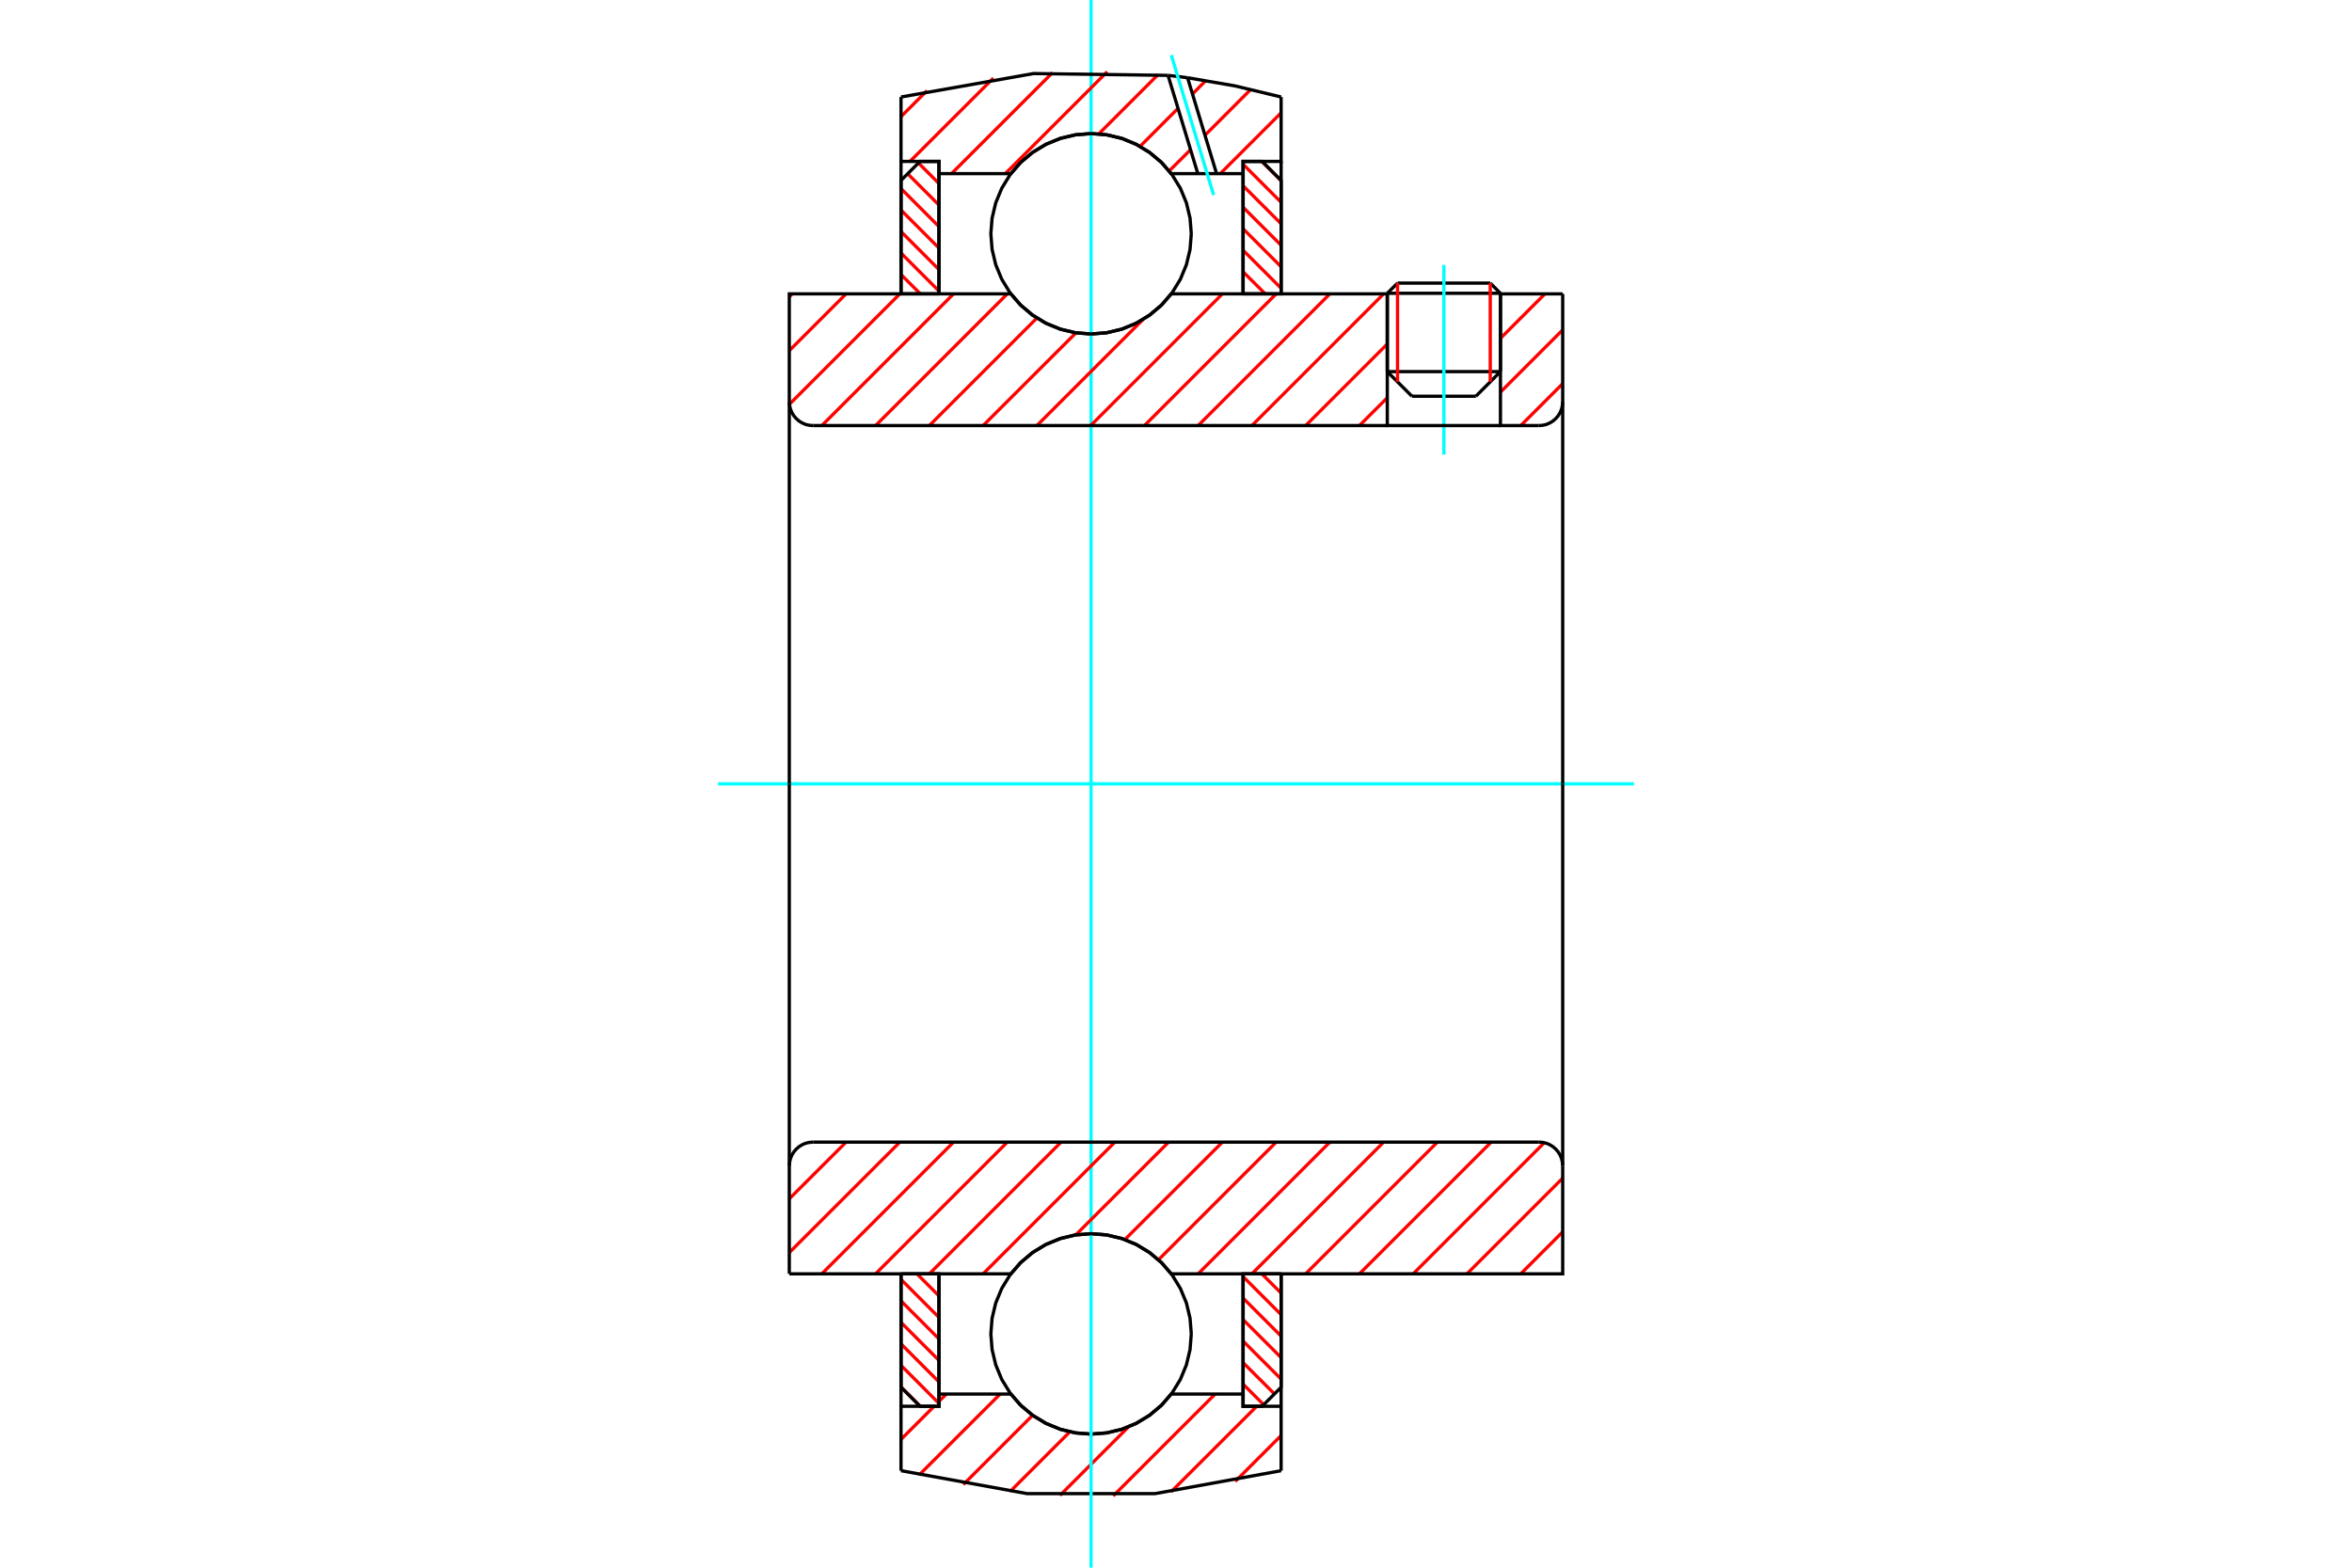 <?xml version="1.0" standalone="no"?>
<!DOCTYPE svg PUBLIC "-//W3C//DTD SVG 1.1//EN"
	"http://www.w3.org/Graphics/SVG/1.1/DTD/svg11.dtd">
<svg xmlns="http://www.w3.org/2000/svg" height="100%" width="100%" viewBox="0 0 36000 24000">
	<rect x="-1800" y="-1200" width="39600" height="26400" style="fill:#FFF"/>
	<g style="fill:none; fill-rule:evenodd" transform="matrix(1 0 0 1 0 0)">
		<g style="fill:none; stroke:#000; stroke-width:50; shape-rendering:geometricPrecision">
			<line x1="22966" y1="4490" x2="21234" y2="4490"/>
			<line x1="21391" y1="4334" x2="22810" y2="4334"/>
			<line x1="21234" y1="5689" x2="22966" y2="5689"/>
			<line x1="22590" y1="6066" x2="21611" y2="6066"/>
			<line x1="21391" y1="4334" x2="21234" y2="4490"/>
			<line x1="22966" y1="4490" x2="22810" y2="4334"/>
			<line x1="22590" y1="6066" x2="22966" y2="5689"/>
			<line x1="21234" y1="5689" x2="21611" y2="6066"/>
			<line x1="21234" y1="4490" x2="21234" y2="5689"/>
			<line x1="22966" y1="5689" x2="22966" y2="4490"/>
		</g>
		<g style="fill:none; stroke:#0FF; stroke-width:50; shape-rendering:geometricPrecision">
			<line x1="22100" y1="6959" x2="22100" y2="4056"/>
		</g>
		<g style="fill:none; stroke:#F00; stroke-width:50; shape-rendering:geometricPrecision">
			<line x1="22810" y1="4334" x2="22810" y2="5846"/>
			<line x1="21391" y1="5846" x2="21391" y2="4334"/>
			<line x1="13791" y1="21232" x2="14087" y2="21529"/>
			<line x1="13791" y1="20903" x2="14372" y2="21485"/>
			<line x1="13791" y1="20574" x2="14372" y2="21156"/>
			<line x1="13791" y1="20245" x2="14372" y2="20827"/>
			<line x1="13791" y1="19916" x2="14372" y2="20498"/>
			<line x1="13791" y1="19587" x2="14372" y2="20169"/>
			<line x1="14034" y1="19501" x2="14372" y2="19839"/>
			<line x1="14363" y1="19501" x2="14372" y2="19510"/>
		</g>
		<g style="fill:none; stroke:#000; stroke-width:50; shape-rendering:geometricPrecision">
			<polyline points="13791,19501 13791,21238 14082,21529 14372,21529 14372,19501 13791,19501"/>
		</g>
		<g style="fill:none; stroke:#0FF; stroke-width:50; shape-rendering:geometricPrecision">
			<line x1="10991" y1="12000" x2="25009" y2="12000"/>
		</g>
		<g style="fill:none; stroke:#F00; stroke-width:50; shape-rendering:geometricPrecision">
			<line x1="13791" y1="4203" x2="14087" y2="4499"/>
			<line x1="13791" y1="3874" x2="14372" y2="4456"/>
			<line x1="13791" y1="3545" x2="14372" y2="4127"/>
			<line x1="13791" y1="3216" x2="14372" y2="3798"/>
			<line x1="13791" y1="2887" x2="14372" y2="3469"/>
			<line x1="13893" y1="2660" x2="14372" y2="3139"/>
			<line x1="14058" y1="2495" x2="14372" y2="2810"/>
			<line x1="14363" y1="2471" x2="14372" y2="2481"/>
		</g>
		<g style="fill:none; stroke:#000; stroke-width:50; shape-rendering:geometricPrecision">
			<polyline points="14372,4499 14372,2471 14082,2471 13791,2762 13791,4499 14372,4499"/>
		</g>
		<g style="fill:none; stroke:#F00; stroke-width:50; shape-rendering:geometricPrecision">
			<line x1="19313" y1="19501" x2="19609" y2="19797"/>
			<line x1="19027" y1="19544" x2="19609" y2="20126"/>
			<line x1="19027" y1="19873" x2="19609" y2="20455"/>
			<line x1="19027" y1="20202" x2="19609" y2="20784"/>
			<line x1="19027" y1="20531" x2="19609" y2="21113"/>
			<line x1="19027" y1="20861" x2="19507" y2="21340"/>
			<line x1="19027" y1="21190" x2="19342" y2="21505"/>
			<line x1="19027" y1="21519" x2="19037" y2="21529"/>
		</g>
		<g style="fill:none; stroke:#000; stroke-width:50; shape-rendering:geometricPrecision">
			<polyline points="19609,19501 19609,21238 19318,21529 19027,21529 19027,19501 19609,19501"/>
		</g>
		<g style="fill:none; stroke:#F00; stroke-width:50; shape-rendering:geometricPrecision">
			<line x1="19313" y1="2471" x2="19609" y2="2768"/>
			<line x1="19027" y1="2515" x2="19609" y2="3097"/>
			<line x1="19027" y1="2844" x2="19609" y2="3426"/>
			<line x1="19027" y1="3173" x2="19609" y2="3755"/>
			<line x1="19027" y1="3502" x2="19609" y2="4084"/>
			<line x1="19027" y1="3831" x2="19609" y2="4413"/>
			<line x1="19027" y1="4161" x2="19366" y2="4499"/>
			<line x1="19027" y1="4490" x2="19037" y2="4499"/>
		</g>
		<g style="fill:none; stroke:#000; stroke-width:50; shape-rendering:geometricPrecision">
			<polyline points="19027,4499 19027,2471 19318,2471 19609,2762 19609,4499 19027,4499"/>
			<polyline points="18234,3579 18215,3339 18159,3105 18067,2882 17941,2677 17785,2494 17602,2338 17396,2212 17174,2120 16940,2064 16700,2045 16460,2064 16226,2120 16003,2212 15798,2338 15615,2494 15459,2677 15333,2882 15241,3105 15185,3339 15166,3579 15185,3819 15241,4053 15333,4275 15459,4481 15615,4664 15798,4820 16003,4946 16226,5038 16460,5094 16700,5113 16940,5094 17174,5038 17396,4946 17602,4820 17785,4664 17941,4481 18067,4275 18159,4053 18215,3819 18234,3579"/>
			<polyline points="18234,20421 18215,20181 18159,19947 18067,19725 17941,19519 17785,19336 17602,19180 17396,19054 17174,18962 16940,18906 16700,18887 16460,18906 16226,18962 16003,19054 15798,19180 15615,19336 15459,19519 15333,19725 15241,19947 15185,20181 15166,20421 15185,20661 15241,20895 15333,21118 15459,21323 15615,21506 15798,21662 16003,21788 16226,21880 16460,21936 16700,21955 16940,21936 17174,21880 17396,21788 17602,21662 17785,21506 17941,21323 18067,21118 18159,20895 18215,20661 18234,20421"/>
		</g>
		<g style="fill:none; stroke:#F00; stroke-width:50; shape-rendering:geometricPrecision">
			<line x1="19609" y1="21977" x2="18907" y2="22679"/>
			<line x1="19235" y1="21529" x2="17924" y2="22839"/>
			<line x1="18599" y1="21342" x2="17039" y2="22901"/>
			<line x1="17274" y1="21843" x2="16223" y2="22894"/>
			<line x1="16375" y1="21920" x2="15461" y2="22834"/>
			<line x1="15805" y1="21667" x2="14744" y2="22728"/>
			<line x1="15308" y1="21342" x2="14067" y2="22582"/>
			<line x1="14485" y1="21342" x2="14372" y2="21454"/>
			<line x1="14298" y1="21529" x2="13791" y2="22036"/>
		</g>
		<g style="fill:none; stroke:#000; stroke-width:50; shape-rendering:geometricPrecision">
			<polyline points="19609,19501 19609,21529 19609,22515"/>
			<polyline points="13791,22515 15720,22866 17680,22866 19609,22515"/>
			<polyline points="13791,22515 13791,21529 14372,21529 14372,21342 14372,19501"/>
			<polyline points="14372,21342 15472,21342 15629,21520 15811,21671 16014,21793 16233,21883 16464,21937 16700,21955 16936,21937 17167,21883 17386,21793 17589,21671 17771,21520 17927,21342 19027,21342 19027,19501"/>
			<polyline points="19027,21342 19027,21529 19609,21529"/>
			<line x1="13791" y1="21529" x2="13791" y2="19501"/>
		</g>
		<g style="fill:none; stroke:#0FF; stroke-width:50; shape-rendering:geometricPrecision">
			<line x1="16700" y1="24000" x2="16700" y2="0"/>
		</g>
		<g style="fill:none; stroke:#F00; stroke-width:50; shape-rendering:geometricPrecision">
			<line x1="19609" y1="1727" x2="18678" y2="2658"/>
			<line x1="19142" y1="1371" x2="18443" y2="2071"/>
			<line x1="18223" y1="2291" x2="17895" y2="2618"/>
			<line x1="18454" y1="1236" x2="18252" y2="1439"/>
			<line x1="18031" y1="1659" x2="17450" y2="2241"/>
			<line x1="17726" y1="1142" x2="16818" y2="2050"/>
			<line x1="16947" y1="1098" x2="15387" y2="2658"/>
			<line x1="16111" y1="1111" x2="14564" y2="2658"/>
			<line x1="15205" y1="1195" x2="13928" y2="2471"/>
			<line x1="14188" y1="1388" x2="13791" y2="1786"/>
		</g>
		<g style="fill:none; stroke:#000; stroke-width:50; shape-rendering:geometricPrecision">
			<polyline points="13791,4499 13791,2471 13791,1485"/>
			<polyline points="17878,1154 15819,1126 13791,1485"/>
			<polyline points="18177,1190 18028,1171 17878,1154"/>
			<polyline points="19609,1485 18898,1314 18177,1190"/>
			<polyline points="19609,1485 19609,2471 19027,2471 19027,2658 19027,4499"/>
			<polyline points="19027,2658 18621,2658 18334,2658 17927,2658 17771,2480 17589,2329 17386,2207 17167,2117 16936,2063 16700,2045 16464,2063 16233,2117 16014,2207 15811,2329 15629,2480 15472,2658 14372,2658 14372,4499"/>
			<polyline points="14372,2658 14372,2471 13791,2471"/>
			<line x1="19609" y1="2471" x2="19609" y2="4499"/>
		</g>
		<g style="fill:none; stroke:#0FF; stroke-width:50; shape-rendering:geometricPrecision">
			<line x1="18576" y1="2986" x2="17928" y2="844"/>
		</g>
		<g style="fill:none; stroke:#000; stroke-width:50; shape-rendering:geometricPrecision">
			<line x1="18334" y1="2658" x2="17878" y2="1154"/>
			<line x1="18621" y1="2658" x2="18177" y2="1190"/>
		</g>
		<g style="fill:none; stroke:#F00; stroke-width:50; shape-rendering:geometricPrecision">
			<line x1="23919" y1="18858" x2="23277" y2="19501"/>
			<line x1="23919" y1="18036" x2="22454" y2="19501"/>
			<line x1="23637" y1="17494" x2="21631" y2="19501"/>
			<line x1="22824" y1="17485" x2="20808" y2="19501"/>
			<line x1="22001" y1="17485" x2="19985" y2="19501"/>
			<line x1="21178" y1="17485" x2="19162" y2="19501"/>
			<line x1="20355" y1="17485" x2="18339" y2="19501"/>
			<line x1="19533" y1="17485" x2="17732" y2="19286"/>
			<line x1="18710" y1="17485" x2="17217" y2="18977"/>
			<line x1="17887" y1="17485" x2="16466" y2="18905"/>
			<line x1="17064" y1="17485" x2="15048" y2="19501"/>
			<line x1="16241" y1="17485" x2="14225" y2="19501"/>
			<line x1="15418" y1="17485" x2="13402" y2="19501"/>
			<line x1="14595" y1="17485" x2="12579" y2="19501"/>
			<line x1="13773" y1="17485" x2="12081" y2="19176"/>
			<line x1="12950" y1="17485" x2="12081" y2="18353"/>
		</g>
		<g style="fill:none; stroke:#000; stroke-width:50; shape-rendering:geometricPrecision">
			<line x1="12081" y1="12000" x2="12081" y2="19501"/>
			<polyline points="12445,17485 12388,17489 12332,17502 12280,17524 12231,17554 12188,17591 12151,17634 12121,17683 12099,17736 12086,17791 12081,17848"/>
			<line x1="12445" y1="17485" x2="23555" y2="17485"/>
			<polyline points="23919,17848 23914,17791 23901,17736 23879,17683 23849,17634 23812,17591 23769,17554 23720,17524 23668,17502 23612,17489 23555,17485"/>
			<polyline points="23919,17848 23919,19501 23337,19501 17927,19501 17771,19323 17589,19171 17386,19049 17167,18960 16936,18905 16700,18887 16464,18905 16233,18960 16014,19049 15811,19171 15629,19323 15472,19501 12663,19501 12081,19501"/>
			<line x1="23919" y1="12000" x2="23919" y2="17848"/>
		</g>
		<g style="fill:none; stroke:#F00; stroke-width:50; shape-rendering:geometricPrecision">
			<line x1="23919" y1="5873" x2="23277" y2="6515"/>
			<line x1="23919" y1="5050" x2="22966" y2="6003"/>
			<line x1="23647" y1="4499" x2="22966" y2="5180"/>
			<line x1="21234" y1="6089" x2="20808" y2="6515"/>
			<line x1="21234" y1="5266" x2="19985" y2="6515"/>
			<line x1="21178" y1="4499" x2="19162" y2="6515"/>
			<line x1="20355" y1="4499" x2="18339" y2="6515"/>
			<line x1="19533" y1="4499" x2="17517" y2="6515"/>
			<line x1="18710" y1="4499" x2="16694" y2="6515"/>
			<line x1="17498" y1="4888" x2="15871" y2="6515"/>
			<line x1="16469" y1="5095" x2="15048" y2="6515"/>
			<line x1="15871" y1="4869" x2="14225" y2="6515"/>
			<line x1="15418" y1="4499" x2="13402" y2="6515"/>
			<line x1="14595" y1="4499" x2="12579" y2="6515"/>
			<line x1="13773" y1="4499" x2="12083" y2="6189"/>
			<line x1="12950" y1="4499" x2="12081" y2="5368"/>
			<line x1="12127" y1="4499" x2="12081" y2="4545"/>
		</g>
		<g style="fill:none; stroke:#000; stroke-width:50; shape-rendering:geometricPrecision">
			<line x1="23919" y1="12000" x2="23919" y2="4499"/>
			<polyline points="23555,6515 23612,6511 23668,6498 23720,6476 23769,6446 23812,6409 23849,6366 23879,6317 23901,6264 23914,6209 23919,6152"/>
			<polyline points="23555,6515 22966,6515 22966,4499"/>
			<polyline points="22966,6515 21234,6515 21234,4499"/>
			<line x1="21234" y1="6515" x2="12445" y2="6515"/>
			<polyline points="12081,6152 12086,6209 12099,6264 12121,6317 12151,6366 12188,6409 12231,6446 12280,6476 12332,6498 12388,6511 12445,6515"/>
			<polyline points="12081,6152 12081,4499 12663,4499 15472,4499 15629,4677 15811,4829 16014,4951 16233,5040 16464,5095 16700,5113 16936,5095 17167,5040 17386,4951 17589,4829 17771,4677 17927,4499 21234,4499"/>
			<line x1="22966" y1="4499" x2="23919" y2="4499"/>
			<line x1="12081" y1="12000" x2="12081" y2="6152"/>
		</g>
	</g>
</svg>
